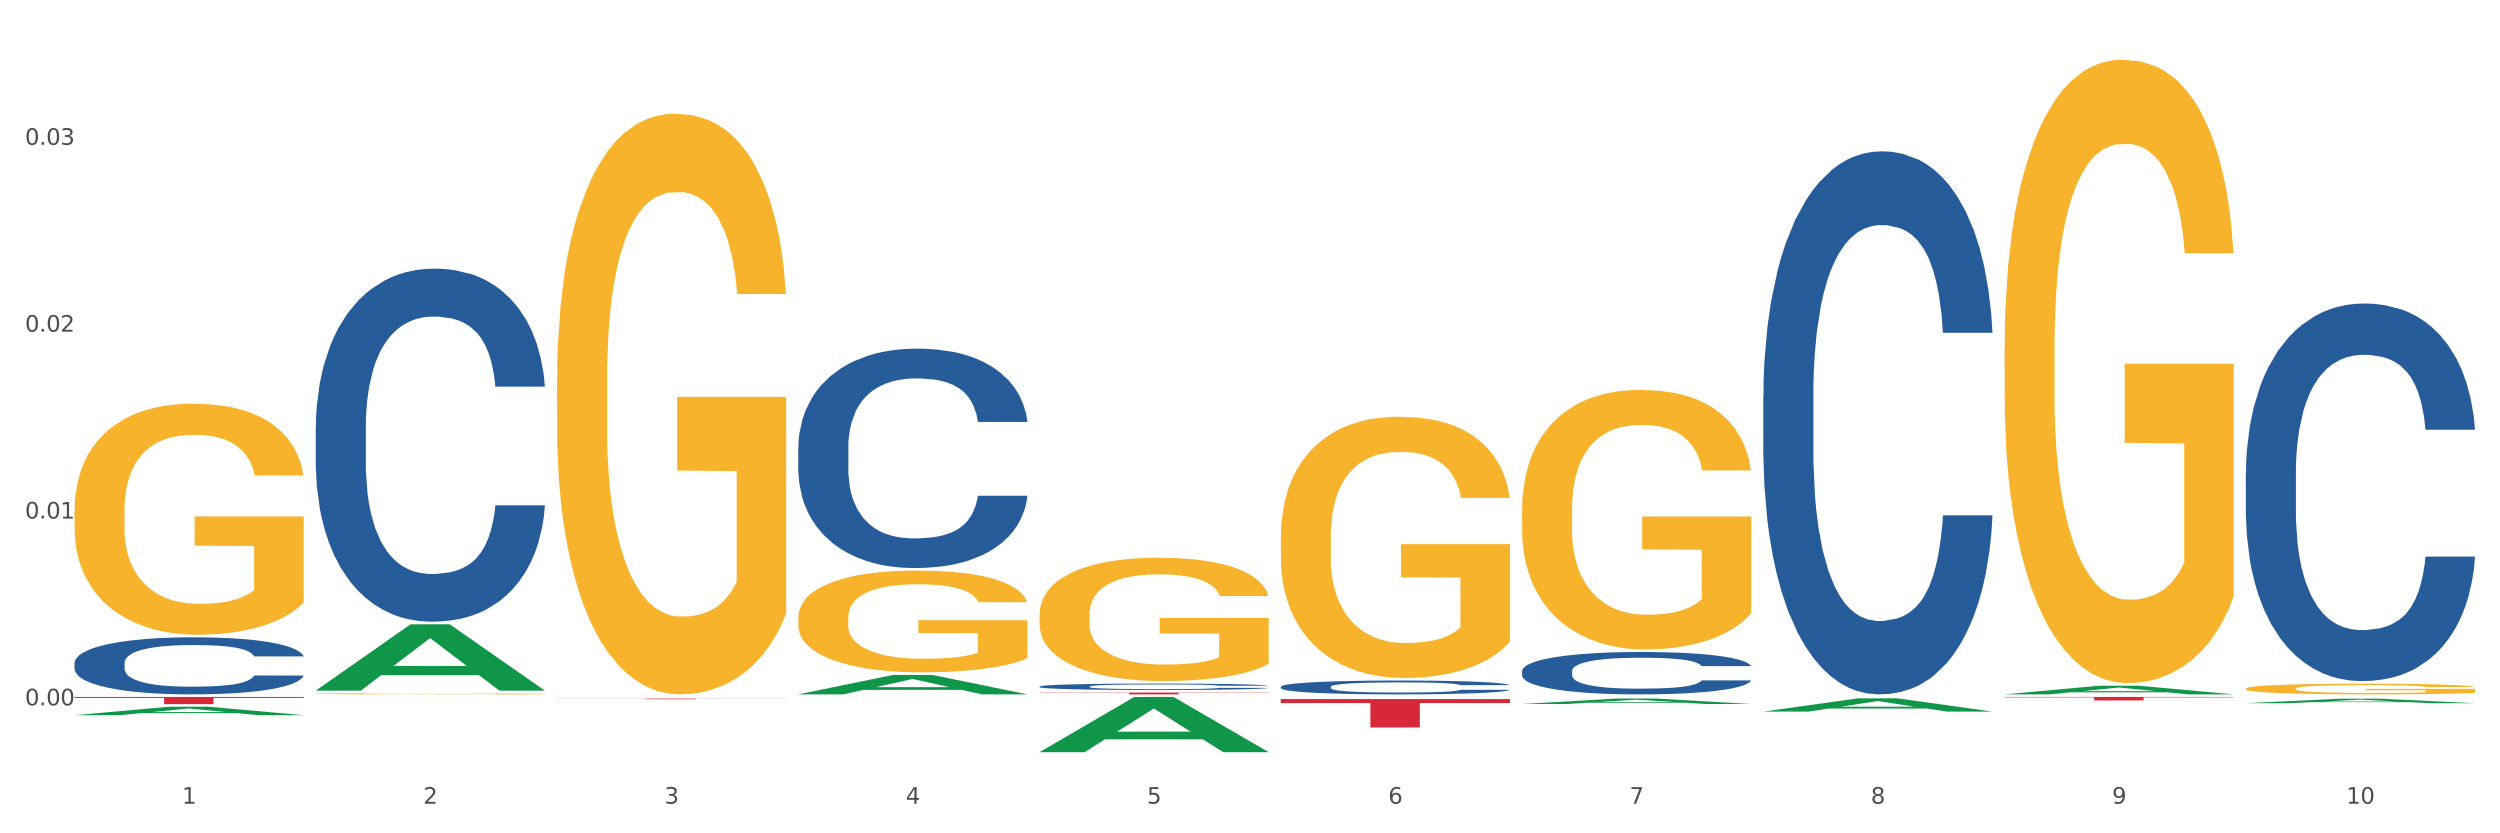 <?xml version="1.0" encoding="utf-8" standalone="no"?>
<!DOCTYPE svg PUBLIC "-//W3C//DTD SVG 1.1//EN"
  "http://www.w3.org/Graphics/SVG/1.1/DTD/svg11.dtd">
<svg xmlns:xlink="http://www.w3.org/1999/xlink" width="1080pt" height="360pt" viewBox="0 0 1080 360" xmlns="http://www.w3.org/2000/svg" version="1.1">
 <rect x="0" y="0" width="1080" height="360" fill="#333333" stroke="none"/>
 <defs>
  <style type="text/css">*{stroke-linejoin: round; stroke-linecap: butt}</style>
 </defs>
 <g id="figure_1">
  <g id="patch_1">
   <path d="M 0 360 
L 1080 360 
L 1080 0 
L 0 0 
z
" style="fill: #ffffff; stroke: #ffffff; stroke-linejoin: miter"/>
  </g>
  <g id="axes_1">
   <g id="matplotlib.axis_1">
    <g id="xtick_1">
     <g id="text_1">
      <!-- 1 -->
      <g style="fill: #4d4d4d" transform="translate(78.627 347.204) scale(0.096 -0.096)">
       <defs>
        <path id="DejaVuSans-31" d="M 794 531 
L 1825 531 
L 1825 4091 
L 703 3866 
L 703 4441 
L 1819 4666 
L 2450 4666 
L 2450 531 
L 3481 531 
L 3481 0 
L 794 0 
L 794 531 
z
" transform="scale(0.016)"/>
       </defs>
       <use xlink:href="#DejaVuSans-31"/>
      </g>
     </g>
    </g>
    <g id="xtick_2">
     <g id="text_2">
      <!-- 2 -->
      <g style="fill: #4d4d4d" transform="translate(182.851 347.204) scale(0.096 -0.096)">
       <defs>
        <path id="DejaVuSans-32" d="M 1228 531 
L 3431 531 
L 3431 0 
L 469 0 
L 469 531 
Q 828 903 1448 1529 
Q 2069 2156 2228 2338 
Q 2531 2678 2651 2914 
Q 2772 3150 2772 3378 
Q 2772 3750 2511 3984 
Q 2250 4219 1831 4219 
Q 1534 4219 1204 4116 
Q 875 4013 500 3803 
L 500 4441 
Q 881 4594 1212 4672 
Q 1544 4750 1819 4750 
Q 2544 4750 2975 4387 
Q 3406 4025 3406 3419 
Q 3406 3131 3298 2873 
Q 3191 2616 2906 2266 
Q 2828 2175 2409 1742 
Q 1991 1309 1228 531 
z
" transform="scale(0.016)"/>
       </defs>
       <use xlink:href="#DejaVuSans-32"/>
      </g>
     </g>
    </g>
    <g id="xtick_3">
     <g id="text_3">
      <!-- 3 -->
      <g style="fill: #4d4d4d" transform="translate(287.074 347.204) scale(0.096 -0.096)">
       <defs>
        <path id="DejaVuSans-33" d="M 2597 2516 
Q 3050 2419 3304 2112 
Q 3559 1806 3559 1356 
Q 3559 666 3084 287 
Q 2609 -91 1734 -91 
Q 1441 -91 1130 -33 
Q 819 25 488 141 
L 488 750 
Q 750 597 1062 519 
Q 1375 441 1716 441 
Q 2309 441 2620 675 
Q 2931 909 2931 1356 
Q 2931 1769 2642 2001 
Q 2353 2234 1838 2234 
L 1294 2234 
L 1294 2753 
L 1863 2753 
Q 2328 2753 2575 2939 
Q 2822 3125 2822 3475 
Q 2822 3834 2567 4026 
Q 2313 4219 1838 4219 
Q 1578 4219 1281 4162 
Q 984 4106 628 3988 
L 628 4550 
Q 988 4650 1302 4700 
Q 1616 4750 1894 4750 
Q 2613 4750 3031 4423 
Q 3450 4097 3450 3541 
Q 3450 3153 3228 2886 
Q 3006 2619 2597 2516 
z
" transform="scale(0.016)"/>
       </defs>
       <use xlink:href="#DejaVuSans-33"/>
      </g>
     </g>
    </g>
    <g id="xtick_4">
     <g id="text_4">
      <!-- 4 -->
      <g style="fill: #4d4d4d" transform="translate(391.298 347.204) scale(0.096 -0.096)">
       <defs>
        <path id="DejaVuSans-34" d="M 2419 4116 
L 825 1625 
L 2419 1625 
L 2419 4116 
z
M 2253 4666 
L 3047 4666 
L 3047 1625 
L 3713 1625 
L 3713 1100 
L 3047 1100 
L 3047 0 
L 2419 0 
L 2419 1100 
L 313 1100 
L 313 1709 
L 2253 4666 
z
" transform="scale(0.016)"/>
       </defs>
       <use xlink:href="#DejaVuSans-34"/>
      </g>
     </g>
    </g>
    <g id="xtick_5">
     <g id="text_5">
      <!-- 5 -->
      <g style="fill: #4d4d4d" transform="translate(495.522 347.204) scale(0.096 -0.096)">
       <defs>
        <path id="DejaVuSans-35" d="M 691 4666 
L 3169 4666 
L 3169 4134 
L 1269 4134 
L 1269 2991 
Q 1406 3038 1543 3061 
Q 1681 3084 1819 3084 
Q 2600 3084 3056 2656 
Q 3513 2228 3513 1497 
Q 3513 744 3044 326 
Q 2575 -91 1722 -91 
Q 1428 -91 1123 -41 
Q 819 9 494 109 
L 494 744 
Q 775 591 1075 516 
Q 1375 441 1709 441 
Q 2250 441 2565 725 
Q 2881 1009 2881 1497 
Q 2881 1984 2565 2268 
Q 2250 2553 1709 2553 
Q 1456 2553 1204 2497 
Q 953 2441 691 2322 
L 691 4666 
z
" transform="scale(0.016)"/>
       </defs>
       <use xlink:href="#DejaVuSans-35"/>
      </g>
     </g>
    </g>
    <g id="xtick_6">
     <g id="text_6">
      <!-- 6 -->
      <g style="fill: #4d4d4d" transform="translate(599.745 347.204) scale(0.096 -0.096)">
       <defs>
        <path id="DejaVuSans-36" d="M 2113 2584 
Q 1688 2584 1439 2293 
Q 1191 2003 1191 1497 
Q 1191 994 1439 701 
Q 1688 409 2113 409 
Q 2538 409 2786 701 
Q 3034 994 3034 1497 
Q 3034 2003 2786 2293 
Q 2538 2584 2113 2584 
z
M 3366 4563 
L 3366 3988 
Q 3128 4100 2886 4159 
Q 2644 4219 2406 4219 
Q 1781 4219 1451 3797 
Q 1122 3375 1075 2522 
Q 1259 2794 1537 2939 
Q 1816 3084 2150 3084 
Q 2853 3084 3261 2657 
Q 3669 2231 3669 1497 
Q 3669 778 3244 343 
Q 2819 -91 2113 -91 
Q 1303 -91 875 529 
Q 447 1150 447 2328 
Q 447 3434 972 4092 
Q 1497 4750 2381 4750 
Q 2619 4750 2861 4703 
Q 3103 4656 3366 4563 
z
" transform="scale(0.016)"/>
       </defs>
       <use xlink:href="#DejaVuSans-36"/>
      </g>
     </g>
    </g>
    <g id="xtick_7">
     <g id="text_7">
      <!-- 7 -->
      <g style="fill: #4d4d4d" transform="translate(703.969 347.204) scale(0.096 -0.096)">
       <defs>
        <path id="DejaVuSans-37" d="M 525 4666 
L 3525 4666 
L 3525 4397 
L 1831 0 
L 1172 0 
L 2766 4134 
L 525 4134 
L 525 4666 
z
" transform="scale(0.016)"/>
       </defs>
       <use xlink:href="#DejaVuSans-37"/>
      </g>
     </g>
    </g>
    <g id="xtick_8">
     <g id="text_8">
      <!-- 8 -->
      <g style="fill: #4d4d4d" transform="translate(808.193 347.204) scale(0.096 -0.096)">
       <defs>
        <path id="DejaVuSans-38" d="M 2034 2216 
Q 1584 2216 1326 1975 
Q 1069 1734 1069 1313 
Q 1069 891 1326 650 
Q 1584 409 2034 409 
Q 2484 409 2743 651 
Q 3003 894 3003 1313 
Q 3003 1734 2745 1975 
Q 2488 2216 2034 2216 
z
M 1403 2484 
Q 997 2584 770 2862 
Q 544 3141 544 3541 
Q 544 4100 942 4425 
Q 1341 4750 2034 4750 
Q 2731 4750 3128 4425 
Q 3525 4100 3525 3541 
Q 3525 3141 3298 2862 
Q 3072 2584 2669 2484 
Q 3125 2378 3379 2068 
Q 3634 1759 3634 1313 
Q 3634 634 3220 271 
Q 2806 -91 2034 -91 
Q 1263 -91 848 271 
Q 434 634 434 1313 
Q 434 1759 690 2068 
Q 947 2378 1403 2484 
z
M 1172 3481 
Q 1172 3119 1398 2916 
Q 1625 2713 2034 2713 
Q 2441 2713 2670 2916 
Q 2900 3119 2900 3481 
Q 2900 3844 2670 4047 
Q 2441 4250 2034 4250 
Q 1625 4250 1398 4047 
Q 1172 3844 1172 3481 
z
" transform="scale(0.016)"/>
       </defs>
       <use xlink:href="#DejaVuSans-38"/>
      </g>
     </g>
    </g>
    <g id="xtick_9">
     <g id="text_9">
      <!-- 9 -->
      <g style="fill: #4d4d4d" transform="translate(912.416 347.204) scale(0.096 -0.096)">
       <defs>
        <path id="DejaVuSans-39" d="M 703 97 
L 703 672 
Q 941 559 1184 500 
Q 1428 441 1663 441 
Q 2288 441 2617 861 
Q 2947 1281 2994 2138 
Q 2813 1869 2534 1725 
Q 2256 1581 1919 1581 
Q 1219 1581 811 2004 
Q 403 2428 403 3163 
Q 403 3881 828 4315 
Q 1253 4750 1959 4750 
Q 2769 4750 3195 4129 
Q 3622 3509 3622 2328 
Q 3622 1225 3098 567 
Q 2575 -91 1691 -91 
Q 1453 -91 1209 -44 
Q 966 3 703 97 
z
M 1959 2075 
Q 2384 2075 2632 2365 
Q 2881 2656 2881 3163 
Q 2881 3666 2632 3958 
Q 2384 4250 1959 4250 
Q 1534 4250 1286 3958 
Q 1038 3666 1038 3163 
Q 1038 2656 1286 2365 
Q 1534 2075 1959 2075 
z
" transform="scale(0.016)"/>
       </defs>
       <use xlink:href="#DejaVuSans-39"/>
      </g>
     </g>
    </g>
    <g id="xtick_10">
     <g id="text_10">
      <!-- 10 -->
      <g style="fill: #4d4d4d" transform="translate(1013.586 347.204) scale(0.096 -0.096)">
       <defs>
        <path id="DejaVuSans-30" d="M 2034 4250 
Q 1547 4250 1301 3770 
Q 1056 3291 1056 2328 
Q 1056 1369 1301 889 
Q 1547 409 2034 409 
Q 2525 409 2770 889 
Q 3016 1369 3016 2328 
Q 3016 3291 2770 3770 
Q 2525 4250 2034 4250 
z
M 2034 4750 
Q 2819 4750 3233 4129 
Q 3647 3509 3647 2328 
Q 3647 1150 3233 529 
Q 2819 -91 2034 -91 
Q 1250 -91 836 529 
Q 422 1150 422 2328 
Q 422 3509 836 4129 
Q 1250 4750 2034 4750 
z
" transform="scale(0.016)"/>
       </defs>
       <use xlink:href="#DejaVuSans-31"/>
       <use xlink:href="#DejaVuSans-30" transform="translate(63.623 0)"/>
      </g>
     </g>
    </g>
    <g id="xtick_11"/>
    <g id="xtick_12"/>
    <g id="xtick_13"/>
    <g id="xtick_14"/>
    <g id="xtick_15"/>
    <g id="xtick_16"/>
    <g id="xtick_17"/>
    <g id="xtick_18"/>
    <g id="xtick_19"/>
   </g>
   <g id="matplotlib.axis_2">
    <g id="ytick_1">
     <g id="text_11">
      <!-- 0.00 -->
      <g style="fill: #4d4d4d" transform="translate(10.8 304.72) scale(0.096 -0.096)">
       <defs>
        <path id="DejaVuSans-2e" d="M 684 794 
L 1344 794 
L 1344 0 
L 684 0 
L 684 794 
z
" transform="scale(0.016)"/>
       </defs>
       <use xlink:href="#DejaVuSans-30"/>
       <use xlink:href="#DejaVuSans-2e" transform="translate(63.623 0)"/>
       <use xlink:href="#DejaVuSans-30" transform="translate(95.41 0)"/>
       <use xlink:href="#DejaVuSans-30" transform="translate(159.033 0)"/>
      </g>
     </g>
    </g>
    <g id="ytick_2">
     <g id="text_12">
      <!-- 0.01 -->
      <g style="fill: #4d4d4d" transform="translate(10.8 224.004) scale(0.096 -0.096)">
       <use xlink:href="#DejaVuSans-30"/>
       <use xlink:href="#DejaVuSans-2e" transform="translate(63.623 0)"/>
       <use xlink:href="#DejaVuSans-30" transform="translate(95.41 0)"/>
       <use xlink:href="#DejaVuSans-31" transform="translate(159.033 0)"/>
      </g>
     </g>
    </g>
    <g id="ytick_3">
     <g id="text_13">
      <!-- 0.02 -->
      <g style="fill: #4d4d4d" transform="translate(10.8 143.288) scale(0.096 -0.096)">
       <use xlink:href="#DejaVuSans-30"/>
       <use xlink:href="#DejaVuSans-2e" transform="translate(63.623 0)"/>
       <use xlink:href="#DejaVuSans-30" transform="translate(95.41 0)"/>
       <use xlink:href="#DejaVuSans-32" transform="translate(159.033 0)"/>
      </g>
     </g>
    </g>
    <g id="ytick_4">
     <g id="text_14">
      <!-- 0.03 -->
      <g style="fill: #4d4d4d" transform="translate(10.8 62.573) scale(0.096 -0.096)">
       <use xlink:href="#DejaVuSans-30"/>
       <use xlink:href="#DejaVuSans-2e" transform="translate(63.623 0)"/>
       <use xlink:href="#DejaVuSans-30" transform="translate(95.41 0)"/>
       <use xlink:href="#DejaVuSans-33" transform="translate(159.033 0)"/>
      </g>
     </g>
    </g>
    <g id="ytick_5"/>
    <g id="ytick_6"/>
    <g id="ytick_7"/>
    <g id="ytick_8"/>
   </g>
   <g id="PolyCollection_1">
    <path d="M 32.175 308.964 
L 32.277 308.96 
L 73.107 305.296 
L 90.051 305.293 
L 131.187 308.971 
L 111.589 308.971 
L 102.709 308.114 
L 60.552 308.114 
L 60.246 308.128 
L 51.671 308.971 
L 32.175 308.971 
L 32.175 308.964 
L 65.86 307.603 
L 97.401 307.6 
L 81.783 306.077 
L 81.579 306.07 
L 81.375 306.08 
L 65.758 307.6 
L 65.86 307.603 
L 32.175 308.964 
z
" clip-path="url(#pcbd08e62a9)" style="fill: #109648"/>
    <path d="M 657.517 289.89 
L 657.634 289.873 
L 657.634 289.405 
L 657.985 288.77 
L 659.272 287.599 
L 660.911 286.713 
L 663.72 285.677 
L 665.241 285.242 
L 667.231 284.757 
L 671.327 283.971 
L 676.008 283.303 
L 679.285 282.935 
L 681.743 282.701 
L 687.244 282.283 
L 690.404 282.099 
L 693.681 281.948 
L 696.49 281.848 
L 701.171 281.731 
L 704.916 281.681 
L 709.247 281.664 
L 712.875 281.681 
L 717.673 281.748 
L 724.695 281.948 
L 727.387 282.065 
L 731.015 282.266 
L 734.76 282.533 
L 737.803 282.801 
L 741.314 283.186 
L 744.943 283.687 
L 748.454 284.322 
L 750.911 284.908 
L 752.901 285.526 
L 754.657 286.279 
L 755.944 287.098 
L 756.529 287.783 
L 735.112 287.783 
L 734.526 287.165 
L 733.356 286.496 
L 732.186 286.045 
L 730.898 285.677 
L 728.909 285.259 
L 727.153 284.991 
L 724.227 284.674 
L 721.535 284.473 
L 719.312 284.356 
L 716.62 284.256 
L 710.885 284.155 
L 706.789 284.155 
L 704.214 284.189 
L 701.054 284.272 
L 698.362 284.389 
L 695.202 284.59 
L 692.745 284.807 
L 690.287 285.092 
L 688.882 285.292 
L 686.776 285.66 
L 685.371 285.961 
L 683.499 286.479 
L 682.445 286.847 
L 680.573 287.8 
L 679.754 288.502 
L 679.402 288.987 
L 679.168 289.522 
L 679.168 292.13 
L 679.871 293.301 
L 680.456 293.802 
L 681.392 294.371 
L 683.148 295.106 
L 685.722 295.825 
L 688.414 296.344 
L 690.638 296.661 
L 692.745 296.895 
L 694.851 297.079 
L 697.426 297.246 
L 699.533 297.347 
L 702.693 297.447 
L 706.438 297.497 
L 709.364 297.497 
L 715.332 297.414 
L 718.024 297.33 
L 720.599 297.213 
L 723.408 297.029 
L 725.632 296.828 
L 726.919 296.678 
L 729.026 296.36 
L 730.664 296.026 
L 732.069 295.641 
L 733.005 295.307 
L 734.058 294.805 
L 734.877 294.237 
L 735.112 293.936 
L 756.529 293.936 
L 756.061 294.538 
L 755.242 295.123 
L 753.603 295.909 
L 752.316 296.36 
L 750.326 296.912 
L 748.22 297.38 
L 745.294 297.898 
L 742.602 298.283 
L 739.793 298.617 
L 736.75 298.918 
L 731.249 299.336 
L 729.26 299.453 
L 725.046 299.654 
L 721.769 299.771 
L 716.971 299.888 
L 712.055 299.955 
L 706.906 299.972 
L 702.341 299.938 
L 697.309 299.838 
L 694.149 299.738 
L 690.638 299.587 
L 686.542 299.353 
L 682.679 299.069 
L 679.051 298.734 
L 675.657 298.35 
L 672.497 297.915 
L 668.401 297.196 
L 665.358 296.494 
L 663.134 295.842 
L 661.613 295.29 
L 660.091 294.588 
L 659.272 294.103 
L 657.985 292.933 
L 657.517 291.846 
L 657.517 289.89 
z
" clip-path="url(#pcbd08e62a9)" style="fill: #255c99"/>
    <path d="M 553.293 296.678 
L 553.41 296.672 
L 553.41 296.519 
L 553.761 296.312 
L 555.049 295.93 
L 556.687 295.64 
L 559.496 295.301 
L 561.017 295.159 
L 563.007 295.001 
L 567.103 294.744 
L 571.785 294.526 
L 575.062 294.406 
L 577.52 294.329 
L 583.02 294.193 
L 586.18 294.133 
L 589.457 294.083 
L 592.266 294.051 
L 596.948 294.012 
L 600.693 293.996 
L 605.023 293.99 
L 608.651 293.996 
L 613.45 294.018 
L 620.472 294.083 
L 623.164 294.122 
L 626.792 294.187 
L 630.537 294.275 
L 633.58 294.362 
L 637.091 294.488 
L 640.719 294.651 
L 644.23 294.859 
L 646.688 295.05 
L 648.677 295.252 
L 650.433 295.498 
L 651.72 295.766 
L 652.306 295.99 
L 630.888 295.99 
L 630.303 295.788 
L 629.132 295.569 
L 627.962 295.422 
L 626.675 295.301 
L 624.685 295.165 
L 622.929 295.077 
L 620.004 294.974 
L 617.312 294.908 
L 615.088 294.87 
L 612.396 294.837 
L 606.661 294.804 
L 602.565 294.804 
L 599.99 294.815 
L 596.83 294.843 
L 594.139 294.881 
L 590.979 294.946 
L 588.521 295.017 
L 586.063 295.11 
L 584.659 295.176 
L 582.552 295.296 
L 581.148 295.394 
L 579.275 295.564 
L 578.222 295.684 
L 576.349 295.995 
L 575.53 296.225 
L 575.179 296.383 
L 574.945 296.558 
L 574.945 297.41 
L 575.647 297.792 
L 576.232 297.956 
L 577.168 298.142 
L 578.924 298.382 
L 581.499 298.617 
L 584.191 298.786 
L 586.414 298.89 
L 588.521 298.967 
L 590.628 299.027 
L 593.202 299.081 
L 595.309 299.114 
L 598.469 299.147 
L 602.214 299.163 
L 605.14 299.163 
L 611.109 299.136 
L 613.801 299.109 
L 616.375 299.07 
L 619.184 299.01 
L 621.408 298.945 
L 622.695 298.896 
L 624.802 298.792 
L 626.441 298.683 
L 627.845 298.557 
L 628.781 298.448 
L 629.835 298.284 
L 630.654 298.098 
L 630.888 298 
L 652.306 298 
L 651.837 298.196 
L 651.018 298.388 
L 649.38 298.644 
L 648.092 298.792 
L 646.103 298.972 
L 643.996 299.125 
L 641.07 299.294 
L 638.378 299.42 
L 635.569 299.529 
L 632.526 299.627 
L 627.026 299.764 
L 625.036 299.802 
L 620.823 299.868 
L 617.546 299.906 
L 612.747 299.944 
L 607.832 299.966 
L 602.682 299.972 
L 598.118 299.961 
L 593.085 299.928 
L 589.925 299.895 
L 586.414 299.846 
L 582.318 299.769 
L 578.456 299.677 
L 574.828 299.567 
L 571.434 299.442 
L 568.274 299.3 
L 564.177 299.065 
L 561.135 298.835 
L 558.911 298.622 
L 557.389 298.442 
L 555.868 298.213 
L 555.049 298.054 
L 553.761 297.672 
L 553.293 297.317 
L 553.293 296.678 
z
" clip-path="url(#pcbd08e62a9)" style="fill: #255c99"/>
    <path d="M 449.069 296.555 
L 449.187 296.552 
L 449.187 296.482 
L 449.538 296.386 
L 450.825 296.209 
L 452.464 296.076 
L 455.272 295.92 
L 456.794 295.854 
L 458.783 295.781 
L 462.88 295.662 
L 467.561 295.561 
L 470.838 295.506 
L 473.296 295.471 
L 478.797 295.408 
L 481.957 295.38 
L 485.234 295.357 
L 488.042 295.342 
L 492.724 295.324 
L 496.469 295.317 
L 500.799 295.314 
L 504.427 295.317 
L 509.226 295.327 
L 516.248 295.357 
L 518.94 295.375 
L 522.568 295.405 
L 526.313 295.446 
L 529.356 295.486 
L 532.867 295.544 
L 536.495 295.619 
L 540.006 295.715 
L 542.464 295.804 
L 544.454 295.897 
L 546.209 296.01 
L 547.497 296.134 
L 548.082 296.237 
L 526.664 296.237 
L 526.079 296.144 
L 524.909 296.043 
L 523.738 295.975 
L 522.451 295.92 
L 520.461 295.856 
L 518.706 295.816 
L 515.78 295.768 
L 513.088 295.738 
L 510.864 295.72 
L 508.173 295.705 
L 502.438 295.69 
L 498.342 295.69 
L 495.767 295.695 
L 492.607 295.708 
L 489.915 295.725 
L 486.755 295.756 
L 484.297 295.788 
L 481.84 295.831 
L 480.435 295.862 
L 478.328 295.917 
L 476.924 295.962 
L 475.051 296.041 
L 473.998 296.096 
L 472.126 296.24 
L 471.306 296.346 
L 470.955 296.419 
L 470.721 296.499 
L 470.721 296.893 
L 471.423 297.069 
L 472.009 297.145 
L 472.945 297.231 
L 474.7 297.342 
L 477.275 297.45 
L 479.967 297.528 
L 482.191 297.576 
L 484.297 297.611 
L 486.404 297.639 
L 488.979 297.664 
L 491.085 297.679 
L 494.245 297.695 
L 497.991 297.702 
L 500.916 297.702 
L 506.885 297.689 
L 509.577 297.677 
L 512.152 297.659 
L 514.961 297.631 
L 517.184 297.601 
L 518.472 297.579 
L 520.578 297.531 
L 522.217 297.48 
L 523.621 297.422 
L 524.558 297.372 
L 525.611 297.296 
L 526.43 297.21 
L 526.664 297.165 
L 548.082 297.165 
L 547.614 297.256 
L 546.795 297.344 
L 545.156 297.463 
L 543.869 297.531 
L 541.879 297.614 
L 539.772 297.684 
L 536.846 297.763 
L 534.155 297.821 
L 531.346 297.871 
L 528.303 297.916 
L 522.802 297.979 
L 520.813 297.997 
L 516.599 298.027 
L 513.322 298.045 
L 508.524 298.063 
L 503.608 298.073 
L 498.459 298.075 
L 493.894 298.07 
L 488.862 298.055 
L 485.702 298.04 
L 482.191 298.017 
L 478.094 297.982 
L 474.232 297.939 
L 470.604 297.889 
L 467.21 297.831 
L 464.05 297.765 
L 459.954 297.657 
L 456.911 297.551 
L 454.687 297.452 
L 453.166 297.369 
L 451.644 297.263 
L 450.825 297.19 
L 449.538 297.014 
L 449.069 296.85 
L 449.069 296.555 
z
" clip-path="url(#pcbd08e62a9)" style="fill: #255c99"/>
    <path d="M 344.846 193.193 
L 344.963 193.106 
L 344.963 190.682 
L 345.314 187.393 
L 346.601 181.333 
L 348.24 176.744 
L 351.049 171.377 
L 352.57 169.126 
L 354.56 166.615 
L 358.656 162.546 
L 363.338 159.084 
L 366.615 157.179 
L 369.072 155.967 
L 374.573 153.803 
L 377.733 152.85 
L 381.01 152.071 
L 383.819 151.552 
L 388.5 150.946 
L 392.245 150.686 
L 396.576 150.6 
L 400.204 150.686 
L 405.002 151.032 
L 412.025 152.071 
L 414.716 152.677 
L 418.344 153.716 
L 422.09 155.101 
L 425.133 156.486 
L 428.644 158.478 
L 432.272 161.075 
L 435.783 164.364 
L 438.241 167.394 
L 440.23 170.598 
L 441.986 174.493 
L 443.273 178.735 
L 443.858 182.285 
L 422.441 182.285 
L 421.856 179.082 
L 420.685 175.619 
L 419.515 173.281 
L 418.227 171.377 
L 416.238 169.212 
L 414.482 167.827 
L 411.556 166.182 
L 408.865 165.144 
L 406.641 164.538 
L 403.949 164.018 
L 398.214 163.499 
L 394.118 163.499 
L 391.543 163.672 
L 388.383 164.105 
L 385.691 164.711 
L 382.531 165.75 
L 380.074 166.875 
L 377.616 168.347 
L 376.211 169.386 
L 374.105 171.29 
L 372.7 172.848 
L 370.828 175.532 
L 369.775 177.437 
L 367.902 182.371 
L 367.083 186.007 
L 366.732 188.518 
L 366.498 191.288 
L 366.498 204.794 
L 367.2 210.854 
L 367.785 213.451 
L 368.721 216.394 
L 370.477 220.203 
L 373.052 223.926 
L 375.743 226.61 
L 377.967 228.255 
L 380.074 229.467 
L 382.18 230.419 
L 384.755 231.285 
L 386.862 231.804 
L 390.022 232.323 
L 393.767 232.583 
L 396.693 232.583 
L 402.662 232.15 
L 405.353 231.717 
L 407.928 231.111 
L 410.737 230.159 
L 412.961 229.12 
L 414.248 228.341 
L 416.355 226.696 
L 417.993 224.965 
L 419.398 222.974 
L 420.334 221.242 
L 421.387 218.645 
L 422.207 215.702 
L 422.441 214.143 
L 443.858 214.143 
L 443.39 217.26 
L 442.571 220.29 
L 440.932 224.359 
L 439.645 226.696 
L 437.655 229.553 
L 435.549 231.977 
L 432.623 234.661 
L 429.931 236.652 
L 427.122 238.383 
L 424.079 239.942 
L 418.579 242.106 
L 416.589 242.712 
L 412.376 243.751 
L 409.099 244.357 
L 404.3 244.963 
L 399.385 245.309 
L 394.235 245.396 
L 389.671 245.223 
L 384.638 244.703 
L 381.478 244.184 
L 377.967 243.405 
L 373.871 242.193 
L 370.009 240.721 
L 366.38 238.989 
L 362.986 236.998 
L 359.826 234.747 
L 355.73 231.025 
L 352.687 227.389 
L 350.464 224.012 
L 348.942 221.156 
L 347.421 217.52 
L 346.601 215.009 
L 345.314 208.949 
L 344.846 203.322 
L 344.846 193.193 
z
" clip-path="url(#pcbd08e62a9)" style="fill: #255c99"/>
    <path d="M 32.175 286.393 
L 32.292 286.371 
L 32.292 285.74 
L 32.643 284.884 
L 33.931 283.308 
L 35.569 282.115 
L 38.378 280.719 
L 39.899 280.133 
L 41.889 279.48 
L 45.985 278.422 
L 50.667 277.521 
L 53.944 277.026 
L 56.401 276.71 
L 61.902 276.147 
L 65.062 275.9 
L 68.339 275.697 
L 71.148 275.562 
L 75.829 275.404 
L 79.575 275.337 
L 83.905 275.314 
L 87.533 275.337 
L 92.331 275.427 
L 99.354 275.697 
L 102.045 275.855 
L 105.674 276.125 
L 109.419 276.485 
L 112.462 276.846 
L 115.973 277.363 
L 119.601 278.039 
L 123.112 278.895 
L 125.57 279.683 
L 127.559 280.516 
L 129.315 281.529 
L 130.602 282.633 
L 131.187 283.556 
L 109.77 283.556 
L 109.185 282.723 
L 108.014 281.822 
L 106.844 281.214 
L 105.557 280.719 
L 103.567 280.156 
L 101.811 279.795 
L 98.886 279.368 
L 96.194 279.097 
L 93.97 278.94 
L 91.278 278.805 
L 85.543 278.67 
L 81.447 278.67 
L 78.872 278.715 
L 75.712 278.827 
L 73.021 278.985 
L 69.861 279.255 
L 67.403 279.548 
L 64.945 279.931 
L 63.541 280.201 
L 61.434 280.696 
L 60.03 281.101 
L 58.157 281.8 
L 57.104 282.295 
L 55.231 283.578 
L 54.412 284.524 
L 54.061 285.177 
L 53.827 285.898 
L 53.827 289.411 
L 54.529 290.987 
L 55.114 291.662 
L 56.05 292.428 
L 57.806 293.419 
L 60.381 294.387 
L 63.072 295.085 
L 65.296 295.513 
L 67.403 295.828 
L 69.509 296.076 
L 72.084 296.301 
L 74.191 296.436 
L 77.351 296.571 
L 81.096 296.639 
L 84.022 296.639 
L 89.991 296.526 
L 92.683 296.414 
L 95.257 296.256 
L 98.066 296.008 
L 100.29 295.738 
L 101.577 295.536 
L 103.684 295.108 
L 105.322 294.657 
L 106.727 294.139 
L 107.663 293.689 
L 108.717 293.014 
L 109.536 292.248 
L 109.77 291.843 
L 131.187 291.843 
L 130.719 292.653 
L 129.9 293.441 
L 128.262 294.5 
L 126.974 295.108 
L 124.985 295.851 
L 122.878 296.481 
L 119.952 297.179 
L 117.26 297.697 
L 114.451 298.148 
L 111.408 298.553 
L 105.908 299.116 
L 103.918 299.274 
L 99.705 299.544 
L 96.428 299.701 
L 91.629 299.859 
L 86.714 299.949 
L 81.564 299.972 
L 77 299.927 
L 71.967 299.791 
L 68.807 299.656 
L 65.296 299.454 
L 61.2 299.138 
L 57.338 298.756 
L 53.71 298.305 
L 50.316 297.787 
L 47.156 297.202 
L 43.059 296.234 
L 40.016 295.288 
L 37.793 294.41 
L 36.271 293.667 
L 34.75 292.721 
L 33.931 292.068 
L 32.643 290.491 
L 32.175 289.028 
L 32.175 286.393 
z
" clip-path="url(#pcbd08e62a9)" style="fill: #255c99"/>
    <path d="M 32.175 220.518 
L 32.292 220.427 
L 32.292 217.145 
L 32.526 214.319 
L 33.695 207.482 
L 35.448 201.83 
L 36.734 198.822 
L 38.02 196.36 
L 39.54 193.899 
L 41.41 191.346 
L 44.8 187.609 
L 46.904 185.694 
L 49.476 183.689 
L 54.152 180.772 
L 57.542 179.131 
L 61.049 177.763 
L 66.777 176.122 
L 70.517 175.393 
L 74.492 174.846 
L 79.285 174.481 
L 82.909 174.39 
L 90.858 174.664 
L 97.638 175.484 
L 100.911 176.122 
L 105.119 177.216 
L 107.34 177.946 
L 110.964 179.404 
L 114.705 181.319 
L 117.277 182.959 
L 121.134 186.059 
L 124.057 189.159 
L 126.745 192.987 
L 128.148 195.631 
L 129.2 198.092 
L 130.135 200.918 
L 131.071 205.385 
L 110.029 205.385 
L 109.211 202.195 
L 107.925 199.186 
L 106.054 196.269 
L 104.418 194.446 
L 101.612 192.167 
L 99.041 190.708 
L 96.352 189.614 
L 93.079 188.703 
L 90.507 188.247 
L 86.883 187.882 
L 79.752 187.973 
L 74.96 188.703 
L 71.686 189.614 
L 69.582 190.435 
L 67.712 191.346 
L 65.608 192.623 
L 63.153 194.537 
L 61.399 196.269 
L 59.646 198.457 
L 58.243 200.645 
L 56.957 203.198 
L 55.905 205.932 
L 55.087 208.758 
L 54.386 212.223 
L 53.801 217.966 
L 53.801 230.455 
L 54.035 233.281 
L 54.619 237.019 
L 55.321 239.845 
L 56.49 243.218 
L 57.542 245.497 
L 59.529 248.779 
L 61.75 251.514 
L 63.504 253.246 
L 65.257 254.704 
L 68.296 256.71 
L 71.686 258.351 
L 74.609 259.354 
L 78.583 260.265 
L 81.272 260.63 
L 83.61 260.812 
L 89.338 260.812 
L 93.429 260.539 
L 97.988 259.901 
L 101.495 259.08 
L 104.418 258.077 
L 107.691 256.436 
L 109.795 254.887 
L 109.795 235.834 
L 84.078 235.743 
L 84.078 223.071 
L 131.187 223.071 
L 131.187 260.265 
L 129.2 262.18 
L 126.979 263.912 
L 124.641 265.461 
L 121.134 267.376 
L 116.926 269.199 
L 113.185 270.475 
L 109.211 271.569 
L 104.535 272.572 
L 98.456 273.484 
L 94.715 273.848 
L 90.039 274.122 
L 84.545 274.213 
L 79.752 274.031 
L 75.076 273.575 
L 70.167 272.754 
L 65.374 271.569 
L 61.75 270.384 
L 58.126 268.926 
L 54.269 267.011 
L 51.229 265.188 
L 48.891 263.547 
L 46.32 261.45 
L 43.514 258.715 
L 41.41 256.254 
L 39.54 253.702 
L 37.552 250.42 
L 36.15 247.594 
L 34.747 244.038 
L 33.928 241.395 
L 32.993 237.292 
L 32.292 231.549 
L 32.175 220.518 
z
" clip-path="url(#pcbd08e62a9)" style="fill: #f7b32b"/>
    <path d="M 32.175 301.073 
L 131.187 301.073 
L 131.187 301.506 
L 92.239 301.509 
L 92.239 304.192 
L 70.888 304.192 
L 70.888 301.509 
L 32.175 301.506 
L 32.175 301.076 
L 32.175 301.073 
z
" clip-path="url(#pcbd08e62a9)" style="fill: #d62839"/>
    <path d="M 240.622 301.81 
L 339.635 301.81 
L 339.635 301.849 
L 300.687 301.85 
L 300.687 302.091 
L 279.336 302.091 
L 279.336 301.85 
L 240.622 301.849 
L 240.622 301.811 
L 240.622 301.81 
z
" clip-path="url(#pcbd08e62a9)" style="fill: #d62839"/>
    <path d="M 449.069 299.176 
L 548.082 299.176 
L 548.082 299.287 
L 509.134 299.288 
L 509.134 299.972 
L 487.783 299.972 
L 487.783 299.288 
L 449.069 299.287 
L 449.069 299.177 
L 449.069 299.176 
z
" clip-path="url(#pcbd08e62a9)" style="fill: #d62839"/>
    <path d="M 553.293 302.011 
L 652.306 302.011 
L 652.306 303.716 
L 613.358 303.728 
L 613.358 314.279 
L 592.006 314.279 
L 592.006 303.728 
L 553.293 303.716 
L 553.293 302.023 
L 553.293 302.011 
z
" clip-path="url(#pcbd08e62a9)" style="fill: #d62839"/>
    <path d="M 865.964 301.073 
L 964.976 301.073 
L 964.976 301.285 
L 926.028 301.286 
L 926.028 302.597 
L 904.677 302.597 
L 904.677 301.286 
L 865.964 301.285 
L 865.964 301.074 
L 865.964 301.073 
z
" clip-path="url(#pcbd08e62a9)" style="fill: #d62839"/>
    <path d="M 136.399 299.708 
L 136.516 299.707 
L 136.516 299.691 
L 136.749 299.677 
L 137.918 299.644 
L 139.672 299.616 
L 140.958 299.601 
L 142.244 299.589 
L 143.763 299.577 
L 145.634 299.564 
L 149.024 299.546 
L 151.128 299.536 
L 153.699 299.527 
L 158.375 299.512 
L 161.765 299.504 
L 165.272 299.498 
L 171 299.489 
L 174.741 299.486 
L 178.716 299.483 
L 183.508 299.481 
L 187.132 299.481 
L 195.081 299.482 
L 201.861 299.486 
L 205.135 299.489 
L 209.343 299.495 
L 211.564 299.498 
L 215.188 299.506 
L 218.928 299.515 
L 221.5 299.523 
L 225.358 299.538 
L 228.28 299.554 
L 230.969 299.572 
L 232.372 299.585 
L 233.424 299.597 
L 234.359 299.611 
L 235.294 299.633 
L 214.253 299.633 
L 213.434 299.618 
L 212.148 299.603 
L 210.278 299.588 
L 208.641 299.58 
L 205.836 299.568 
L 203.264 299.561 
L 200.576 299.556 
L 197.302 299.551 
L 194.731 299.549 
L 191.107 299.547 
L 183.976 299.548 
L 179.183 299.551 
L 175.91 299.556 
L 173.806 299.56 
L 171.936 299.564 
L 169.831 299.571 
L 167.377 299.58 
L 165.623 299.588 
L 163.87 299.599 
L 162.467 299.61 
L 161.181 299.623 
L 160.129 299.636 
L 159.311 299.65 
L 158.609 299.667 
L 158.025 299.695 
L 158.025 299.757 
L 158.259 299.77 
L 158.843 299.789 
L 159.544 299.803 
L 160.713 299.819 
L 161.765 299.83 
L 163.753 299.847 
L 165.974 299.86 
L 167.727 299.869 
L 169.481 299.876 
L 172.52 299.886 
L 175.91 299.894 
L 178.833 299.899 
L 182.807 299.903 
L 185.496 299.905 
L 187.834 299.906 
L 193.562 299.906 
L 197.653 299.904 
L 202.212 299.901 
L 205.719 299.897 
L 208.641 299.892 
L 211.915 299.884 
L 214.019 299.877 
L 214.019 299.783 
L 188.301 299.782 
L 188.301 299.72 
L 235.411 299.72 
L 235.411 299.903 
L 233.424 299.912 
L 231.203 299.921 
L 228.865 299.929 
L 225.358 299.938 
L 221.15 299.947 
L 217.409 299.953 
L 213.434 299.959 
L 208.758 299.964 
L 202.68 299.968 
L 198.939 299.97 
L 194.263 299.971 
L 188.769 299.972 
L 183.976 299.971 
L 179.3 299.968 
L 174.39 299.964 
L 169.598 299.959 
L 165.974 299.953 
L 162.35 299.946 
L 158.492 299.936 
L 155.453 299.927 
L 153.115 299.919 
L 150.543 299.909 
L 147.738 299.895 
L 145.634 299.883 
L 143.763 299.871 
L 141.776 299.855 
L 140.373 299.841 
L 138.97 299.823 
L 138.152 299.81 
L 137.217 299.79 
L 136.516 299.762 
L 136.399 299.708 
z
" clip-path="url(#pcbd08e62a9)" style="fill: #f7b32b"/>
    <path d="M 240.622 165.028 
L 240.739 164.799 
L 240.739 156.551 
L 240.973 149.449 
L 242.142 132.266 
L 243.895 118.061 
L 245.181 110.5 
L 246.467 104.315 
L 247.987 98.129 
L 249.857 91.714 
L 253.247 82.32 
L 255.351 77.509 
L 257.923 72.469 
L 262.599 65.137 
L 265.989 61.013 
L 269.496 57.577 
L 275.224 53.453 
L 278.965 51.62 
L 282.939 50.245 
L 287.732 49.329 
L 291.356 49.1 
L 299.305 49.787 
L 306.085 51.849 
L 309.358 53.453 
L 313.566 56.202 
L 315.788 58.035 
L 319.411 61.701 
L 323.152 66.512 
L 325.724 70.636 
L 329.581 78.425 
L 332.504 86.215 
L 335.193 95.838 
L 336.595 102.482 
L 337.647 108.668 
L 338.583 115.77 
L 339.518 126.996 
L 318.476 126.996 
L 317.658 118.977 
L 316.372 111.417 
L 314.502 104.085 
L 312.865 99.503 
L 310.06 93.776 
L 307.488 90.11 
L 304.799 87.361 
L 301.526 85.07 
L 298.954 83.924 
L 295.33 83.008 
L 288.2 83.237 
L 283.407 85.07 
L 280.134 87.361 
L 278.03 89.423 
L 276.159 91.714 
L 274.055 94.921 
L 271.6 99.732 
L 269.847 104.085 
L 268.093 109.584 
L 266.69 115.083 
L 265.405 121.498 
L 264.352 128.371 
L 263.534 135.473 
L 262.833 144.179 
L 262.248 158.613 
L 262.248 190 
L 262.482 197.103 
L 263.067 206.496 
L 263.768 213.598 
L 264.937 222.075 
L 265.989 227.803 
L 267.976 236.051 
L 270.197 242.924 
L 271.951 247.277 
L 273.704 250.943 
L 276.744 255.983 
L 280.134 260.107 
L 283.056 262.627 
L 287.031 264.918 
L 289.719 265.835 
L 292.057 266.293 
L 297.785 266.293 
L 301.877 265.606 
L 306.436 264.002 
L 309.943 261.94 
L 312.865 259.42 
L 316.138 255.296 
L 318.242 251.401 
L 318.242 203.518 
L 292.525 203.289 
L 292.525 171.443 
L 339.635 171.443 
L 339.635 264.918 
L 337.647 269.73 
L 335.426 274.083 
L 333.088 277.977 
L 329.581 282.789 
L 325.373 287.371 
L 321.632 290.578 
L 317.658 293.328 
L 312.982 295.848 
L 306.903 298.139 
L 303.163 299.055 
L 298.487 299.742 
L 292.992 299.972 
L 288.2 299.513 
L 283.524 298.368 
L 278.614 296.306 
L 273.821 293.328 
L 270.197 290.349 
L 266.574 286.683 
L 262.716 281.872 
L 259.677 277.29 
L 257.339 273.166 
L 254.767 267.897 
L 251.961 261.023 
L 249.857 254.838 
L 247.987 248.423 
L 246 240.175 
L 244.597 233.072 
L 243.194 224.137 
L 242.376 217.493 
L 241.441 207.183 
L 240.739 192.75 
L 240.622 165.028 
z
" clip-path="url(#pcbd08e62a9)" style="fill: #f7b32b"/>
    <path d="M 344.846 266.812 
L 344.963 266.772 
L 344.963 265.327 
L 345.197 264.082 
L 346.366 261.071 
L 348.119 258.582 
L 349.405 257.257 
L 350.691 256.173 
L 352.21 255.089 
L 354.081 253.965 
L 357.471 252.319 
L 359.575 251.475 
L 362.147 250.592 
L 366.823 249.307 
L 370.213 248.585 
L 373.72 247.982 
L 379.448 247.26 
L 383.188 246.939 
L 387.163 246.698 
L 391.956 246.537 
L 395.579 246.497 
L 403.529 246.617 
L 410.309 246.979 
L 413.582 247.26 
L 417.79 247.742 
L 420.011 248.063 
L 423.635 248.705 
L 427.376 249.548 
L 429.947 250.271 
L 433.805 251.636 
L 436.728 253.001 
L 439.416 254.687 
L 440.819 255.852 
L 441.871 256.936 
L 442.806 258.18 
L 443.741 260.147 
L 422.7 260.147 
L 421.882 258.742 
L 420.596 257.417 
L 418.725 256.133 
L 417.089 255.33 
L 414.283 254.326 
L 411.711 253.684 
L 409.023 253.202 
L 405.75 252.8 
L 403.178 252.6 
L 399.554 252.439 
L 392.423 252.479 
L 387.63 252.8 
L 384.357 253.202 
L 382.253 253.563 
L 380.383 253.965 
L 378.279 254.527 
L 375.824 255.37 
L 374.07 256.133 
L 372.317 257.096 
L 370.914 258.06 
L 369.628 259.184 
L 368.576 260.388 
L 367.758 261.633 
L 367.056 263.159 
L 366.472 265.688 
L 366.472 271.188 
L 366.706 272.433 
L 367.29 274.079 
L 367.992 275.324 
L 369.161 276.809 
L 370.213 277.813 
L 372.2 279.258 
L 374.421 280.463 
L 376.174 281.225 
L 377.928 281.868 
L 380.967 282.751 
L 384.357 283.474 
L 387.28 283.915 
L 391.254 284.317 
L 393.943 284.477 
L 396.281 284.558 
L 402.009 284.558 
L 406.1 284.437 
L 410.659 284.156 
L 414.166 283.795 
L 417.089 283.353 
L 420.362 282.631 
L 422.466 281.948 
L 422.466 273.557 
L 396.748 273.517 
L 396.748 267.936 
L 443.858 267.936 
L 443.858 284.317 
L 441.871 285.16 
L 439.65 285.923 
L 437.312 286.605 
L 433.805 287.448 
L 429.597 288.251 
L 425.856 288.813 
L 421.882 289.295 
L 417.206 289.737 
L 411.127 290.138 
L 407.386 290.299 
L 402.71 290.419 
L 397.216 290.459 
L 392.423 290.379 
L 387.747 290.178 
L 382.838 289.817 
L 378.045 289.295 
L 374.421 288.773 
L 370.797 288.131 
L 366.94 287.288 
L 363.9 286.485 
L 361.562 285.762 
L 358.99 284.839 
L 356.185 283.634 
L 354.081 282.55 
L 352.21 281.426 
L 350.223 279.981 
L 348.82 278.736 
L 347.418 277.17 
L 346.599 276.006 
L 345.664 274.199 
L 344.963 271.67 
L 344.846 266.812 
z
" clip-path="url(#pcbd08e62a9)" style="fill: #f7b32b"/>
    <path d="M 449.069 265.566 
L 449.186 265.517 
L 449.186 263.766 
L 449.42 262.259 
L 450.589 258.611 
L 452.343 255.595 
L 453.628 253.99 
L 454.914 252.677 
L 456.434 251.364 
L 458.304 250.002 
L 461.694 248.008 
L 463.799 246.986 
L 466.37 245.916 
L 471.046 244.36 
L 474.436 243.485 
L 477.943 242.755 
L 483.671 241.88 
L 487.412 241.49 
L 491.386 241.199 
L 496.179 241.004 
L 499.803 240.955 
L 507.752 241.101 
L 514.532 241.539 
L 517.805 241.88 
L 522.014 242.463 
L 524.235 242.852 
L 527.859 243.631 
L 531.599 244.652 
L 534.171 245.527 
L 538.029 247.181 
L 540.951 248.835 
L 543.64 250.877 
L 545.043 252.288 
L 546.095 253.601 
L 547.03 255.109 
L 547.965 257.492 
L 526.923 257.492 
L 526.105 255.79 
L 524.819 254.185 
L 522.949 252.628 
L 521.312 251.656 
L 518.507 250.44 
L 515.935 249.662 
L 513.246 249.078 
L 509.973 248.592 
L 507.401 248.348 
L 503.778 248.154 
L 496.647 248.202 
L 491.854 248.592 
L 488.581 249.078 
L 486.477 249.516 
L 484.606 250.002 
L 482.502 250.683 
L 480.047 251.704 
L 478.294 252.628 
L 476.54 253.796 
L 475.138 254.963 
L 473.852 256.325 
L 472.8 257.784 
L 471.981 259.292 
L 471.28 261.14 
L 470.696 264.204 
L 470.696 270.867 
L 470.929 272.375 
L 471.514 274.369 
L 472.215 275.877 
L 473.384 277.677 
L 474.436 278.892 
L 476.424 280.643 
L 478.645 282.102 
L 480.398 283.027 
L 482.152 283.805 
L 485.191 284.875 
L 488.581 285.75 
L 491.503 286.285 
L 495.478 286.772 
L 498.167 286.966 
L 500.505 287.063 
L 506.232 287.063 
L 510.324 286.918 
L 514.883 286.577 
L 518.39 286.139 
L 521.312 285.604 
L 524.585 284.729 
L 526.69 283.902 
L 526.69 273.737 
L 500.972 273.688 
L 500.972 266.928 
L 548.082 266.928 
L 548.082 286.772 
L 546.095 287.793 
L 543.874 288.717 
L 541.536 289.544 
L 538.029 290.565 
L 533.82 291.538 
L 530.08 292.219 
L 526.105 292.803 
L 521.429 293.338 
L 515.351 293.824 
L 511.61 294.019 
L 506.934 294.165 
L 501.44 294.213 
L 496.647 294.116 
L 491.971 293.873 
L 487.061 293.435 
L 482.268 292.803 
L 478.645 292.17 
L 475.021 291.392 
L 471.163 290.371 
L 468.124 289.398 
L 465.786 288.523 
L 463.214 287.404 
L 460.409 285.945 
L 458.304 284.632 
L 456.434 283.27 
L 454.447 281.519 
L 453.044 280.011 
L 451.641 278.114 
L 450.823 276.704 
L 449.888 274.515 
L 449.186 271.451 
L 449.069 265.566 
z
" clip-path="url(#pcbd08e62a9)" style="fill: #f7b32b"/>
    <path d="M 553.293 232.179 
L 553.41 232.076 
L 553.41 228.365 
L 553.644 225.17 
L 554.813 217.439 
L 556.566 211.049 
L 557.852 207.647 
L 559.138 204.864 
L 560.658 202.081 
L 562.528 199.195 
L 565.918 194.969 
L 568.022 192.805 
L 570.594 190.537 
L 575.27 187.239 
L 578.66 185.383 
L 582.167 183.837 
L 587.895 181.982 
L 591.636 181.157 
L 595.61 180.539 
L 600.403 180.126 
L 604.027 180.023 
L 611.976 180.333 
L 618.756 181.26 
L 622.029 181.982 
L 626.237 183.219 
L 628.458 184.043 
L 632.082 185.692 
L 635.823 187.857 
L 638.395 189.712 
L 642.252 193.217 
L 645.175 196.721 
L 647.863 201.05 
L 649.266 204.04 
L 650.318 206.823 
L 651.253 210.018 
L 652.189 215.069 
L 631.147 215.069 
L 630.329 211.461 
L 629.043 208.059 
L 627.173 204.761 
L 625.536 202.7 
L 622.73 200.123 
L 620.159 198.474 
L 617.47 197.237 
L 614.197 196.206 
L 611.625 195.691 
L 608.001 195.278 
L 600.87 195.381 
L 596.078 196.206 
L 592.805 197.237 
L 590.7 198.164 
L 588.83 199.195 
L 586.726 200.638 
L 584.271 202.803 
L 582.518 204.761 
L 580.764 207.235 
L 579.361 209.709 
L 578.075 212.595 
L 577.023 215.687 
L 576.205 218.882 
L 575.504 222.799 
L 574.919 229.293 
L 574.919 243.414 
L 575.153 246.609 
L 575.737 250.835 
L 576.439 254.03 
L 577.608 257.844 
L 578.66 260.421 
L 580.647 264.132 
L 582.868 267.224 
L 584.622 269.182 
L 586.375 270.831 
L 589.415 273.099 
L 592.805 274.954 
L 595.727 276.088 
L 599.702 277.119 
L 602.39 277.531 
L 604.728 277.737 
L 610.456 277.737 
L 614.548 277.428 
L 619.107 276.707 
L 622.613 275.779 
L 625.536 274.645 
L 628.809 272.79 
L 630.913 271.038 
L 630.913 249.495 
L 605.196 249.392 
L 605.196 235.065 
L 652.306 235.065 
L 652.306 277.119 
L 650.318 279.283 
L 648.097 281.242 
L 645.759 282.994 
L 642.252 285.159 
L 638.044 287.22 
L 634.303 288.663 
L 630.329 289.9 
L 625.653 291.034 
L 619.574 292.065 
L 615.833 292.477 
L 611.158 292.786 
L 605.663 292.889 
L 600.87 292.683 
L 596.195 292.168 
L 591.285 291.24 
L 586.492 289.9 
L 582.868 288.56 
L 579.244 286.911 
L 575.387 284.746 
L 572.347 282.685 
L 570.009 280.83 
L 567.438 278.459 
L 564.632 275.367 
L 562.528 272.584 
L 560.658 269.698 
L 558.67 265.987 
L 557.268 262.792 
L 555.865 258.772 
L 555.047 255.783 
L 554.111 251.144 
L 553.41 244.651 
L 553.293 232.179 
z
" clip-path="url(#pcbd08e62a9)" style="fill: #f7b32b"/>
    <path d="M 657.517 220.253 
L 657.634 220.15 
L 657.634 216.464 
L 657.867 213.29 
L 659.036 205.61 
L 660.79 199.262 
L 662.076 195.883 
L 663.362 193.118 
L 664.881 190.354 
L 666.752 187.486 
L 670.142 183.288 
L 672.246 181.138 
L 674.818 178.885 
L 679.493 175.609 
L 682.884 173.766 
L 686.39 172.23 
L 692.118 170.387 
L 695.859 169.567 
L 699.834 168.953 
L 704.627 168.544 
L 708.25 168.441 
L 716.199 168.748 
L 722.979 169.67 
L 726.253 170.387 
L 730.461 171.615 
L 732.682 172.435 
L 736.306 174.073 
L 740.047 176.223 
L 742.618 178.066 
L 746.476 181.548 
L 749.398 185.029 
L 752.087 189.33 
L 753.49 192.299 
L 754.542 195.064 
L 755.477 198.238 
L 756.412 203.255 
L 735.371 203.255 
L 734.552 199.671 
L 733.266 196.292 
L 731.396 193.016 
L 729.76 190.968 
L 726.954 188.408 
L 724.382 186.77 
L 721.694 185.541 
L 718.42 184.517 
L 715.849 184.005 
L 712.225 183.595 
L 705.094 183.698 
L 700.301 184.517 
L 697.028 185.541 
L 694.924 186.463 
L 693.054 187.486 
L 690.949 188.92 
L 688.495 191.07 
L 686.741 193.016 
L 684.988 195.473 
L 683.585 197.931 
L 682.299 200.798 
L 681.247 203.87 
L 680.429 207.044 
L 679.727 210.935 
L 679.143 217.386 
L 679.143 231.414 
L 679.377 234.588 
L 679.961 238.786 
L 680.662 241.96 
L 681.831 245.749 
L 682.884 248.309 
L 684.871 251.995 
L 687.092 255.067 
L 688.845 257.012 
L 690.599 258.65 
L 693.638 260.903 
L 697.028 262.746 
L 699.951 263.873 
L 703.925 264.897 
L 706.614 265.306 
L 708.952 265.511 
L 714.68 265.511 
L 718.771 265.204 
L 723.33 264.487 
L 726.837 263.565 
L 729.76 262.439 
L 733.033 260.596 
L 735.137 258.855 
L 735.137 237.455 
L 709.419 237.352 
L 709.419 223.12 
L 756.529 223.12 
L 756.529 264.897 
L 754.542 267.047 
L 752.321 268.992 
L 749.983 270.733 
L 746.476 272.883 
L 742.268 274.931 
L 738.527 276.365 
L 734.552 277.593 
L 729.876 278.72 
L 723.798 279.744 
L 720.057 280.153 
L 715.381 280.46 
L 709.887 280.563 
L 705.094 280.358 
L 700.418 279.846 
L 695.508 278.925 
L 690.716 277.593 
L 687.092 276.262 
L 683.468 274.624 
L 679.61 272.474 
L 676.571 270.426 
L 674.233 268.583 
L 671.661 266.228 
L 668.856 263.156 
L 666.752 260.391 
L 664.881 257.524 
L 662.894 253.838 
L 661.491 250.664 
L 660.088 246.67 
L 659.27 243.701 
L 658.335 239.093 
L 657.634 232.642 
L 657.517 220.253 
z
" clip-path="url(#pcbd08e62a9)" style="fill: #f7b32b"/>
    <path d="M 865.964 150.231 
L 866.081 149.985 
L 866.081 141.13 
L 866.315 133.504 
L 867.484 115.054 
L 869.237 99.803 
L 870.523 91.685 
L 871.809 85.043 
L 873.329 78.402 
L 875.199 71.514 
L 878.589 61.428 
L 880.693 56.262 
L 883.265 50.851 
L 887.941 42.979 
L 891.331 38.551 
L 894.838 34.861 
L 900.566 30.433 
L 904.306 28.465 
L 908.281 26.989 
L 913.074 26.005 
L 916.698 25.759 
L 924.647 26.497 
L 931.427 28.711 
L 934.7 30.433 
L 938.908 33.385 
L 941.129 35.353 
L 944.753 39.289 
L 948.494 44.455 
L 951.066 48.883 
L 954.923 57.246 
L 957.846 65.61 
L 960.534 75.942 
L 961.937 83.076 
L 962.989 89.717 
L 963.924 97.343 
L 964.859 109.397 
L 943.818 109.397 
L 943 100.787 
L 941.714 92.669 
L 939.843 84.797 
L 938.207 79.878 
L 935.401 73.728 
L 932.829 69.792 
L 930.141 66.84 
L 926.868 64.38 
L 924.296 63.15 
L 920.672 62.166 
L 913.541 62.412 
L 908.749 64.38 
L 905.475 66.84 
L 903.371 69.054 
L 901.501 71.514 
L 899.397 74.958 
L 896.942 80.124 
L 895.188 84.797 
L 893.435 90.701 
L 892.032 96.605 
L 890.746 103.493 
L 889.694 110.873 
L 888.876 118.498 
L 888.175 127.846 
L 887.59 143.344 
L 887.59 177.044 
L 887.824 184.67 
L 888.408 194.756 
L 889.11 202.382 
L 890.279 211.483 
L 891.331 217.633 
L 893.318 226.489 
L 895.539 233.868 
L 897.293 238.542 
L 899.046 242.478 
L 902.085 247.89 
L 905.475 252.318 
L 908.398 255.024 
L 912.372 257.484 
L 915.061 258.468 
L 917.399 258.96 
L 923.127 258.96 
L 927.218 258.222 
L 931.777 256.5 
L 935.284 254.286 
L 938.207 251.58 
L 941.48 247.152 
L 943.584 242.97 
L 943.584 191.558 
L 917.867 191.312 
L 917.867 157.119 
L 964.976 157.119 
L 964.976 257.484 
L 962.989 262.649 
L 960.768 267.323 
L 958.43 271.505 
L 954.923 276.671 
L 950.715 281.591 
L 946.974 285.035 
L 943 287.987 
L 938.324 290.693 
L 932.245 293.152 
L 928.504 294.136 
L 923.828 294.874 
L 918.334 295.12 
L 913.541 294.628 
L 908.865 293.398 
L 903.956 291.184 
L 899.163 287.987 
L 895.539 284.789 
L 891.915 280.853 
L 888.058 275.687 
L 885.018 270.767 
L 882.68 266.339 
L 880.109 260.682 
L 877.303 253.302 
L 875.199 246.66 
L 873.329 239.772 
L 871.341 230.917 
L 869.938 223.291 
L 868.536 213.697 
L 867.717 206.563 
L 866.782 195.494 
L 866.081 179.996 
L 865.964 150.231 
z
" clip-path="url(#pcbd08e62a9)" style="fill: #f7b32b"/>
    <path d="M 970.188 297.482 
L 970.304 297.478 
L 970.304 297.326 
L 970.538 297.195 
L 971.707 296.878 
L 973.461 296.615 
L 974.747 296.476 
L 976.032 296.362 
L 977.552 296.248 
L 979.422 296.129 
L 982.813 295.956 
L 984.917 295.867 
L 987.488 295.774 
L 992.164 295.639 
L 995.554 295.563 
L 999.061 295.5 
L 1004.789 295.424 
L 1008.53 295.39 
L 1012.505 295.364 
L 1017.297 295.347 
L 1020.921 295.343 
L 1028.87 295.356 
L 1035.65 295.394 
L 1038.923 295.424 
L 1043.132 295.474 
L 1045.353 295.508 
L 1048.977 295.576 
L 1052.717 295.664 
L 1055.289 295.741 
L 1059.147 295.884 
L 1062.069 296.028 
L 1064.758 296.205 
L 1066.161 296.328 
L 1067.213 296.442 
L 1068.148 296.573 
L 1069.083 296.78 
L 1048.041 296.78 
L 1047.223 296.632 
L 1045.937 296.493 
L 1044.067 296.358 
L 1042.43 296.273 
L 1039.625 296.167 
L 1037.053 296.1 
L 1034.364 296.049 
L 1031.091 296.007 
L 1028.52 295.986 
L 1024.896 295.969 
L 1017.765 295.973 
L 1012.972 296.007 
L 1009.699 296.049 
L 1007.595 296.087 
L 1005.724 296.129 
L 1003.62 296.189 
L 1001.165 296.277 
L 999.412 296.358 
L 997.659 296.459 
L 996.256 296.561 
L 994.97 296.679 
L 993.918 296.806 
L 993.1 296.937 
L 992.398 297.097 
L 991.814 297.364 
L 991.814 297.943 
L 992.047 298.074 
L 992.632 298.247 
L 993.333 298.378 
L 994.502 298.534 
L 995.554 298.64 
L 997.542 298.792 
L 999.763 298.919 
L 1001.516 298.999 
L 1003.27 299.067 
L 1006.309 299.16 
L 1009.699 299.236 
L 1012.621 299.283 
L 1016.596 299.325 
L 1019.285 299.342 
L 1021.623 299.35 
L 1027.351 299.35 
L 1031.442 299.338 
L 1036.001 299.308 
L 1039.508 299.27 
L 1042.43 299.223 
L 1045.704 299.147 
L 1047.808 299.076 
L 1047.808 298.192 
L 1022.09 298.188 
L 1022.09 297.6 
L 1069.2 297.6 
L 1069.2 299.325 
L 1067.213 299.414 
L 1064.992 299.494 
L 1062.654 299.566 
L 1059.147 299.655 
L 1054.938 299.739 
L 1051.198 299.798 
L 1047.223 299.849 
L 1042.547 299.896 
L 1036.469 299.938 
L 1032.728 299.955 
L 1028.052 299.967 
L 1022.558 299.972 
L 1017.765 299.963 
L 1013.089 299.942 
L 1008.179 299.904 
L 1003.387 299.849 
L 999.763 299.794 
L 996.139 299.726 
L 992.281 299.638 
L 989.242 299.553 
L 986.904 299.477 
L 984.332 299.38 
L 981.527 299.253 
L 979.422 299.139 
L 977.552 299.021 
L 975.565 298.868 
L 974.162 298.737 
L 972.759 298.573 
L 971.941 298.45 
L 971.006 298.26 
L 970.304 297.993 
L 970.188 297.482 
z
" clip-path="url(#pcbd08e62a9)" style="fill: #f7b32b"/>
    <path d="M 761.74 170.777 
L 761.857 170.563 
L 761.857 164.564 
L 762.208 156.422 
L 763.496 141.425 
L 765.134 130.069 
L 767.943 116.785 
L 769.465 111.215 
L 771.454 105.002 
L 775.551 94.932 
L 780.232 86.362 
L 783.509 81.648 
L 785.967 78.648 
L 791.467 73.292 
L 794.627 70.935 
L 797.904 69.007 
L 800.713 67.722 
L 805.395 66.222 
L 809.14 65.579 
L 813.47 65.365 
L 817.098 65.579 
L 821.897 66.436 
L 828.919 69.007 
L 831.611 70.507 
L 835.239 73.078 
L 838.984 76.506 
L 842.027 79.934 
L 845.538 84.862 
L 849.166 91.289 
L 852.677 99.431 
L 855.135 106.93 
L 857.125 114.857 
L 858.88 124.499 
L 860.168 134.997 
L 860.753 143.781 
L 839.335 143.781 
L 838.75 135.854 
L 837.58 127.284 
L 836.409 121.499 
L 835.122 116.785 
L 833.132 111.429 
L 831.377 108.001 
L 828.451 103.93 
L 825.759 101.359 
L 823.535 99.86 
L 820.843 98.574 
L 815.109 97.288 
L 811.012 97.288 
L 808.438 97.717 
L 805.278 98.788 
L 802.586 100.288 
L 799.426 102.859 
L 796.968 105.644 
L 794.51 109.287 
L 793.106 111.858 
L 790.999 116.571 
L 789.595 120.428 
L 787.722 127.07 
L 786.669 131.783 
L 784.796 143.996 
L 783.977 152.994 
L 783.626 159.208 
L 783.392 166.064 
L 783.392 199.487 
L 784.094 214.485 
L 784.679 220.912 
L 785.616 228.197 
L 787.371 237.624 
L 789.946 246.837 
L 792.638 253.479 
L 794.862 257.55 
L 796.968 260.549 
L 799.075 262.906 
L 801.65 265.048 
L 803.756 266.334 
L 806.916 267.619 
L 810.661 268.262 
L 813.587 268.262 
L 819.556 267.191 
L 822.248 266.12 
L 824.823 264.62 
L 827.632 262.263 
L 829.855 259.692 
L 831.143 257.764 
L 833.249 253.693 
L 834.888 249.408 
L 836.292 244.48 
L 837.229 240.195 
L 838.282 233.767 
L 839.101 226.483 
L 839.335 222.626 
L 860.753 222.626 
L 860.285 230.339 
L 859.465 237.838 
L 857.827 247.908 
L 856.539 253.693 
L 854.55 260.763 
L 852.443 266.762 
L 849.517 273.404 
L 846.825 278.332 
L 844.017 282.617 
L 840.974 286.474 
L 835.473 291.83 
L 833.483 293.33 
L 829.27 295.901 
L 825.993 297.401 
L 821.195 298.9 
L 816.279 299.757 
L 811.13 299.972 
L 806.565 299.543 
L 801.533 298.258 
L 798.373 296.972 
L 794.862 295.044 
L 790.765 292.044 
L 786.903 288.402 
L 783.275 284.117 
L 779.881 279.189 
L 776.721 273.619 
L 772.625 264.406 
L 769.582 255.407 
L 767.358 247.051 
L 765.837 239.981 
L 764.315 230.982 
L 763.496 224.769 
L 762.208 209.771 
L 761.74 195.845 
L 761.74 170.777 
z
" clip-path="url(#pcbd08e62a9)" style="fill: #255c99"/>
    <path d="M 970.188 204.406 
L 970.305 204.257 
L 970.305 200.085 
L 970.656 194.424 
L 971.943 183.995 
L 973.582 176.099 
L 976.39 166.862 
L 977.912 162.988 
L 979.902 158.668 
L 983.998 151.666 
L 988.679 145.707 
L 991.956 142.429 
L 994.414 140.343 
L 999.915 136.619 
L 1003.075 134.98 
L 1006.352 133.639 
L 1009.161 132.745 
L 1013.842 131.702 
L 1017.587 131.255 
L 1021.917 131.106 
L 1025.546 131.255 
L 1030.344 131.851 
L 1037.366 133.639 
L 1040.058 134.682 
L 1043.686 136.47 
L 1047.431 138.853 
L 1050.474 141.237 
L 1053.985 144.664 
L 1057.613 149.133 
L 1061.125 154.794 
L 1063.582 160.009 
L 1065.572 165.521 
L 1067.327 172.225 
L 1068.615 179.526 
L 1069.2 185.634 
L 1047.782 185.634 
L 1047.197 180.121 
L 1046.027 174.162 
L 1044.857 170.14 
L 1043.569 166.862 
L 1041.58 163.137 
L 1039.824 160.754 
L 1036.898 157.923 
L 1034.206 156.135 
L 1031.983 155.092 
L 1029.291 154.199 
L 1023.556 153.305 
L 1019.46 153.305 
L 1016.885 153.603 
L 1013.725 154.347 
L 1011.033 155.39 
L 1007.873 157.178 
L 1005.415 159.115 
L 1002.958 161.648 
L 1001.553 163.435 
L 999.447 166.713 
L 998.042 169.395 
L 996.17 174.013 
L 995.116 177.291 
L 993.244 185.783 
L 992.424 192.04 
L 992.073 196.361 
L 991.839 201.128 
L 991.839 224.369 
L 992.541 234.798 
L 993.127 239.267 
L 994.063 244.333 
L 995.818 250.888 
L 998.393 257.294 
L 1001.085 261.913 
L 1003.309 264.743 
L 1005.415 266.829 
L 1007.522 268.468 
L 1010.097 269.958 
L 1012.203 270.852 
L 1015.363 271.746 
L 1019.109 272.193 
L 1022.035 272.193 
L 1028.003 271.448 
L 1030.695 270.703 
L 1033.27 269.66 
L 1036.079 268.021 
L 1038.303 266.233 
L 1039.59 264.892 
L 1041.697 262.062 
L 1043.335 259.082 
L 1044.739 255.656 
L 1045.676 252.676 
L 1046.729 248.206 
L 1047.548 243.141 
L 1047.782 240.459 
L 1069.2 240.459 
L 1068.732 245.823 
L 1067.913 251.037 
L 1066.274 258.039 
L 1064.987 262.062 
L 1062.997 266.978 
L 1060.89 271.15 
L 1057.965 275.768 
L 1055.273 279.195 
L 1052.464 282.174 
L 1049.421 284.856 
L 1043.92 288.581 
L 1041.931 289.624 
L 1037.717 291.411 
L 1034.44 292.454 
L 1029.642 293.497 
L 1024.726 294.093 
L 1019.577 294.242 
L 1015.012 293.944 
L 1009.98 293.05 
L 1006.82 292.156 
L 1003.309 290.815 
L 999.212 288.73 
L 995.35 286.197 
L 991.722 283.217 
L 988.328 279.791 
L 985.168 275.917 
L 981.072 269.511 
L 978.029 263.254 
L 975.805 257.443 
L 974.284 252.527 
L 972.762 246.27 
L 971.943 241.949 
L 970.656 231.52 
L 970.188 221.837 
L 970.188 204.406 
z
" clip-path="url(#pcbd08e62a9)" style="fill: #255c99"/>
    <path d="M 136.399 184.58 
L 136.516 184.441 
L 136.516 180.54 
L 136.867 175.247 
L 138.154 165.496 
L 139.793 158.114 
L 142.602 149.477 
L 144.123 145.856 
L 146.113 141.816 
L 150.209 135.269 
L 154.89 129.697 
L 158.167 126.633 
L 160.625 124.683 
L 166.126 121.2 
L 169.286 119.668 
L 172.563 118.414 
L 175.372 117.578 
L 180.053 116.603 
L 183.798 116.185 
L 188.129 116.046 
L 191.757 116.185 
L 196.555 116.743 
L 203.577 118.414 
L 206.269 119.389 
L 209.897 121.061 
L 213.642 123.29 
L 216.685 125.518 
L 220.196 128.722 
L 223.824 132.901 
L 227.336 138.194 
L 229.793 143.07 
L 231.783 148.224 
L 233.538 154.492 
L 234.826 161.318 
L 235.411 167.029 
L 213.993 167.029 
L 213.408 161.875 
L 212.238 156.303 
L 211.068 152.542 
L 209.78 149.477 
L 207.791 145.995 
L 206.035 143.766 
L 203.109 141.12 
L 200.417 139.448 
L 198.194 138.473 
L 195.502 137.637 
L 189.767 136.801 
L 185.671 136.801 
L 183.096 137.08 
L 179.936 137.776 
L 177.244 138.751 
L 174.084 140.423 
L 171.626 142.234 
L 169.169 144.602 
L 167.764 146.273 
L 165.658 149.338 
L 164.253 151.845 
L 162.381 156.164 
L 161.327 159.228 
L 159.455 167.168 
L 158.635 173.018 
L 158.284 177.058 
L 158.05 181.516 
L 158.05 203.246 
L 158.752 212.997 
L 159.338 217.175 
L 160.274 221.912 
L 162.029 228.041 
L 164.604 234.03 
L 167.296 238.349 
L 169.52 240.995 
L 171.626 242.945 
L 173.733 244.478 
L 176.308 245.871 
L 178.415 246.706 
L 181.575 247.542 
L 185.32 247.96 
L 188.246 247.96 
L 194.214 247.264 
L 196.906 246.567 
L 199.481 245.592 
L 202.29 244.06 
L 204.514 242.388 
L 205.801 241.134 
L 207.908 238.488 
L 209.546 235.702 
L 210.951 232.498 
L 211.887 229.712 
L 212.94 225.533 
L 213.759 220.797 
L 213.993 218.29 
L 235.411 218.29 
L 234.943 223.305 
L 234.124 228.18 
L 232.485 234.727 
L 231.198 238.488 
L 229.208 243.085 
L 227.102 246.985 
L 224.176 251.303 
L 221.484 254.507 
L 218.675 257.293 
L 215.632 259.8 
L 210.131 263.283 
L 208.142 264.258 
L 203.928 265.929 
L 200.651 266.904 
L 195.853 267.879 
L 190.937 268.437 
L 185.788 268.576 
L 181.223 268.297 
L 176.191 267.462 
L 173.031 266.626 
L 169.52 265.372 
L 165.424 263.422 
L 161.561 261.054 
L 157.933 258.268 
L 154.539 255.064 
L 151.379 251.442 
L 147.283 245.453 
L 144.24 239.602 
L 142.016 234.17 
L 140.495 229.573 
L 138.973 223.722 
L 138.154 219.683 
L 136.867 209.932 
L 136.399 200.878 
L 136.399 184.58 
z
" clip-path="url(#pcbd08e62a9)" style="fill: #255c99"/>
    <path d="M 449.069 324.905 
L 449.172 324.882 
L 490.001 301.095 
L 506.946 301.073 
L 548.082 324.95 
L 528.484 324.95 
L 519.603 319.389 
L 477.446 319.389 
L 477.14 319.479 
L 468.566 324.95 
L 449.069 324.95 
L 449.069 324.905 
L 482.754 316.071 
L 514.295 316.049 
L 498.678 306.162 
L 498.474 306.117 
L 498.269 306.184 
L 482.652 316.049 
L 482.754 316.071 
L 449.069 324.905 
z
" clip-path="url(#pcbd08e62a9)" style="fill: #109648"/>
    <path d="M 136.399 298.326 
L 136.501 298.299 
L 177.331 269.704 
L 194.275 269.677 
L 235.411 298.38 
L 215.813 298.38 
L 206.932 291.696 
L 164.775 291.696 
L 164.469 291.804 
L 155.895 298.38 
L 136.399 298.38 
L 136.399 298.326 
L 170.083 287.707 
L 201.624 287.68 
L 186.007 275.795 
L 185.803 275.741 
L 185.599 275.822 
L 169.981 287.68 
L 170.083 287.707 
L 136.399 298.326 
z
" clip-path="url(#pcbd08e62a9)" style="fill: #109648"/>
    <path d="M 344.846 299.956 
L 344.948 299.948 
L 385.778 291.569 
L 402.722 291.561 
L 443.858 299.972 
L 424.26 299.972 
L 415.379 298.013 
L 373.223 298.013 
L 372.916 298.045 
L 364.342 299.972 
L 344.846 299.972 
L 344.846 299.956 
L 378.53 296.844 
L 410.072 296.836 
L 394.454 293.353 
L 394.25 293.338 
L 394.046 293.361 
L 378.428 296.836 
L 378.53 296.844 
L 344.846 299.956 
z
" clip-path="url(#pcbd08e62a9)" style="fill: #109648"/>
    <path d="M 657.517 304.133 
L 657.619 304.13 
L 698.449 301.762 
L 715.393 301.76 
L 756.529 304.137 
L 736.931 304.137 
L 728.05 303.583 
L 685.893 303.583 
L 685.587 303.592 
L 677.013 304.137 
L 657.517 304.137 
L 657.517 304.133 
L 691.201 303.253 
L 722.742 303.251 
L 707.125 302.266 
L 706.921 302.262 
L 706.717 302.269 
L 691.099 303.251 
L 691.201 303.253 
L 657.517 304.133 
z
" clip-path="url(#pcbd08e62a9)" style="fill: #109648"/>
    <path d="M 865.964 299.965 
L 866.066 299.961 
L 906.896 296.225 
L 923.84 296.222 
L 964.976 299.972 
L 945.378 299.972 
L 936.498 299.098 
L 894.341 299.098 
L 894.034 299.112 
L 885.46 299.972 
L 865.964 299.972 
L 865.964 299.965 
L 899.649 298.577 
L 931.19 298.574 
L 915.572 297.021 
L 915.368 297.014 
L 915.164 297.024 
L 899.547 298.574 
L 899.649 298.577 
L 865.964 299.965 
z
" clip-path="url(#pcbd08e62a9)" style="fill: #109648"/>
    <path d="M 761.74 307.409 
L 761.842 307.403 
L 802.672 301.67 
L 819.617 301.665 
L 860.753 307.419 
L 841.154 307.419 
L 832.274 306.079 
L 790.117 306.079 
L 789.811 306.101 
L 781.237 307.419 
L 761.74 307.419 
L 761.74 307.409 
L 795.425 305.28 
L 826.966 305.274 
L 811.349 302.891 
L 811.144 302.88 
L 810.94 302.897 
L 795.323 305.274 
L 795.425 305.28 
L 761.74 307.409 
z
" clip-path="url(#pcbd08e62a9)" style="fill: #109648"/>
    <path d="M 970.188 303.77 
L 970.29 303.768 
L 1011.12 301.829 
L 1028.064 301.828 
L 1069.2 303.774 
L 1049.602 303.774 
L 1040.721 303.321 
L 998.564 303.321 
L 998.258 303.328 
L 989.684 303.774 
L 970.188 303.774 
L 970.188 303.77 
L 1003.872 303.05 
L 1035.413 303.048 
L 1019.796 302.242 
L 1019.592 302.239 
L 1019.388 302.244 
L 1003.77 303.048 
L 1003.872 303.05 
L 970.188 303.77 
z
" clip-path="url(#pcbd08e62a9)" style="fill: #109648"/>
   </g>
  </g>
 </g>
 <defs>
  <clipPath id="pcbd08e62a9">
   <rect x="32.175" y="10.8" width="1037.025" height="329.109"/>
  </clipPath>
 </defs>
</svg>
